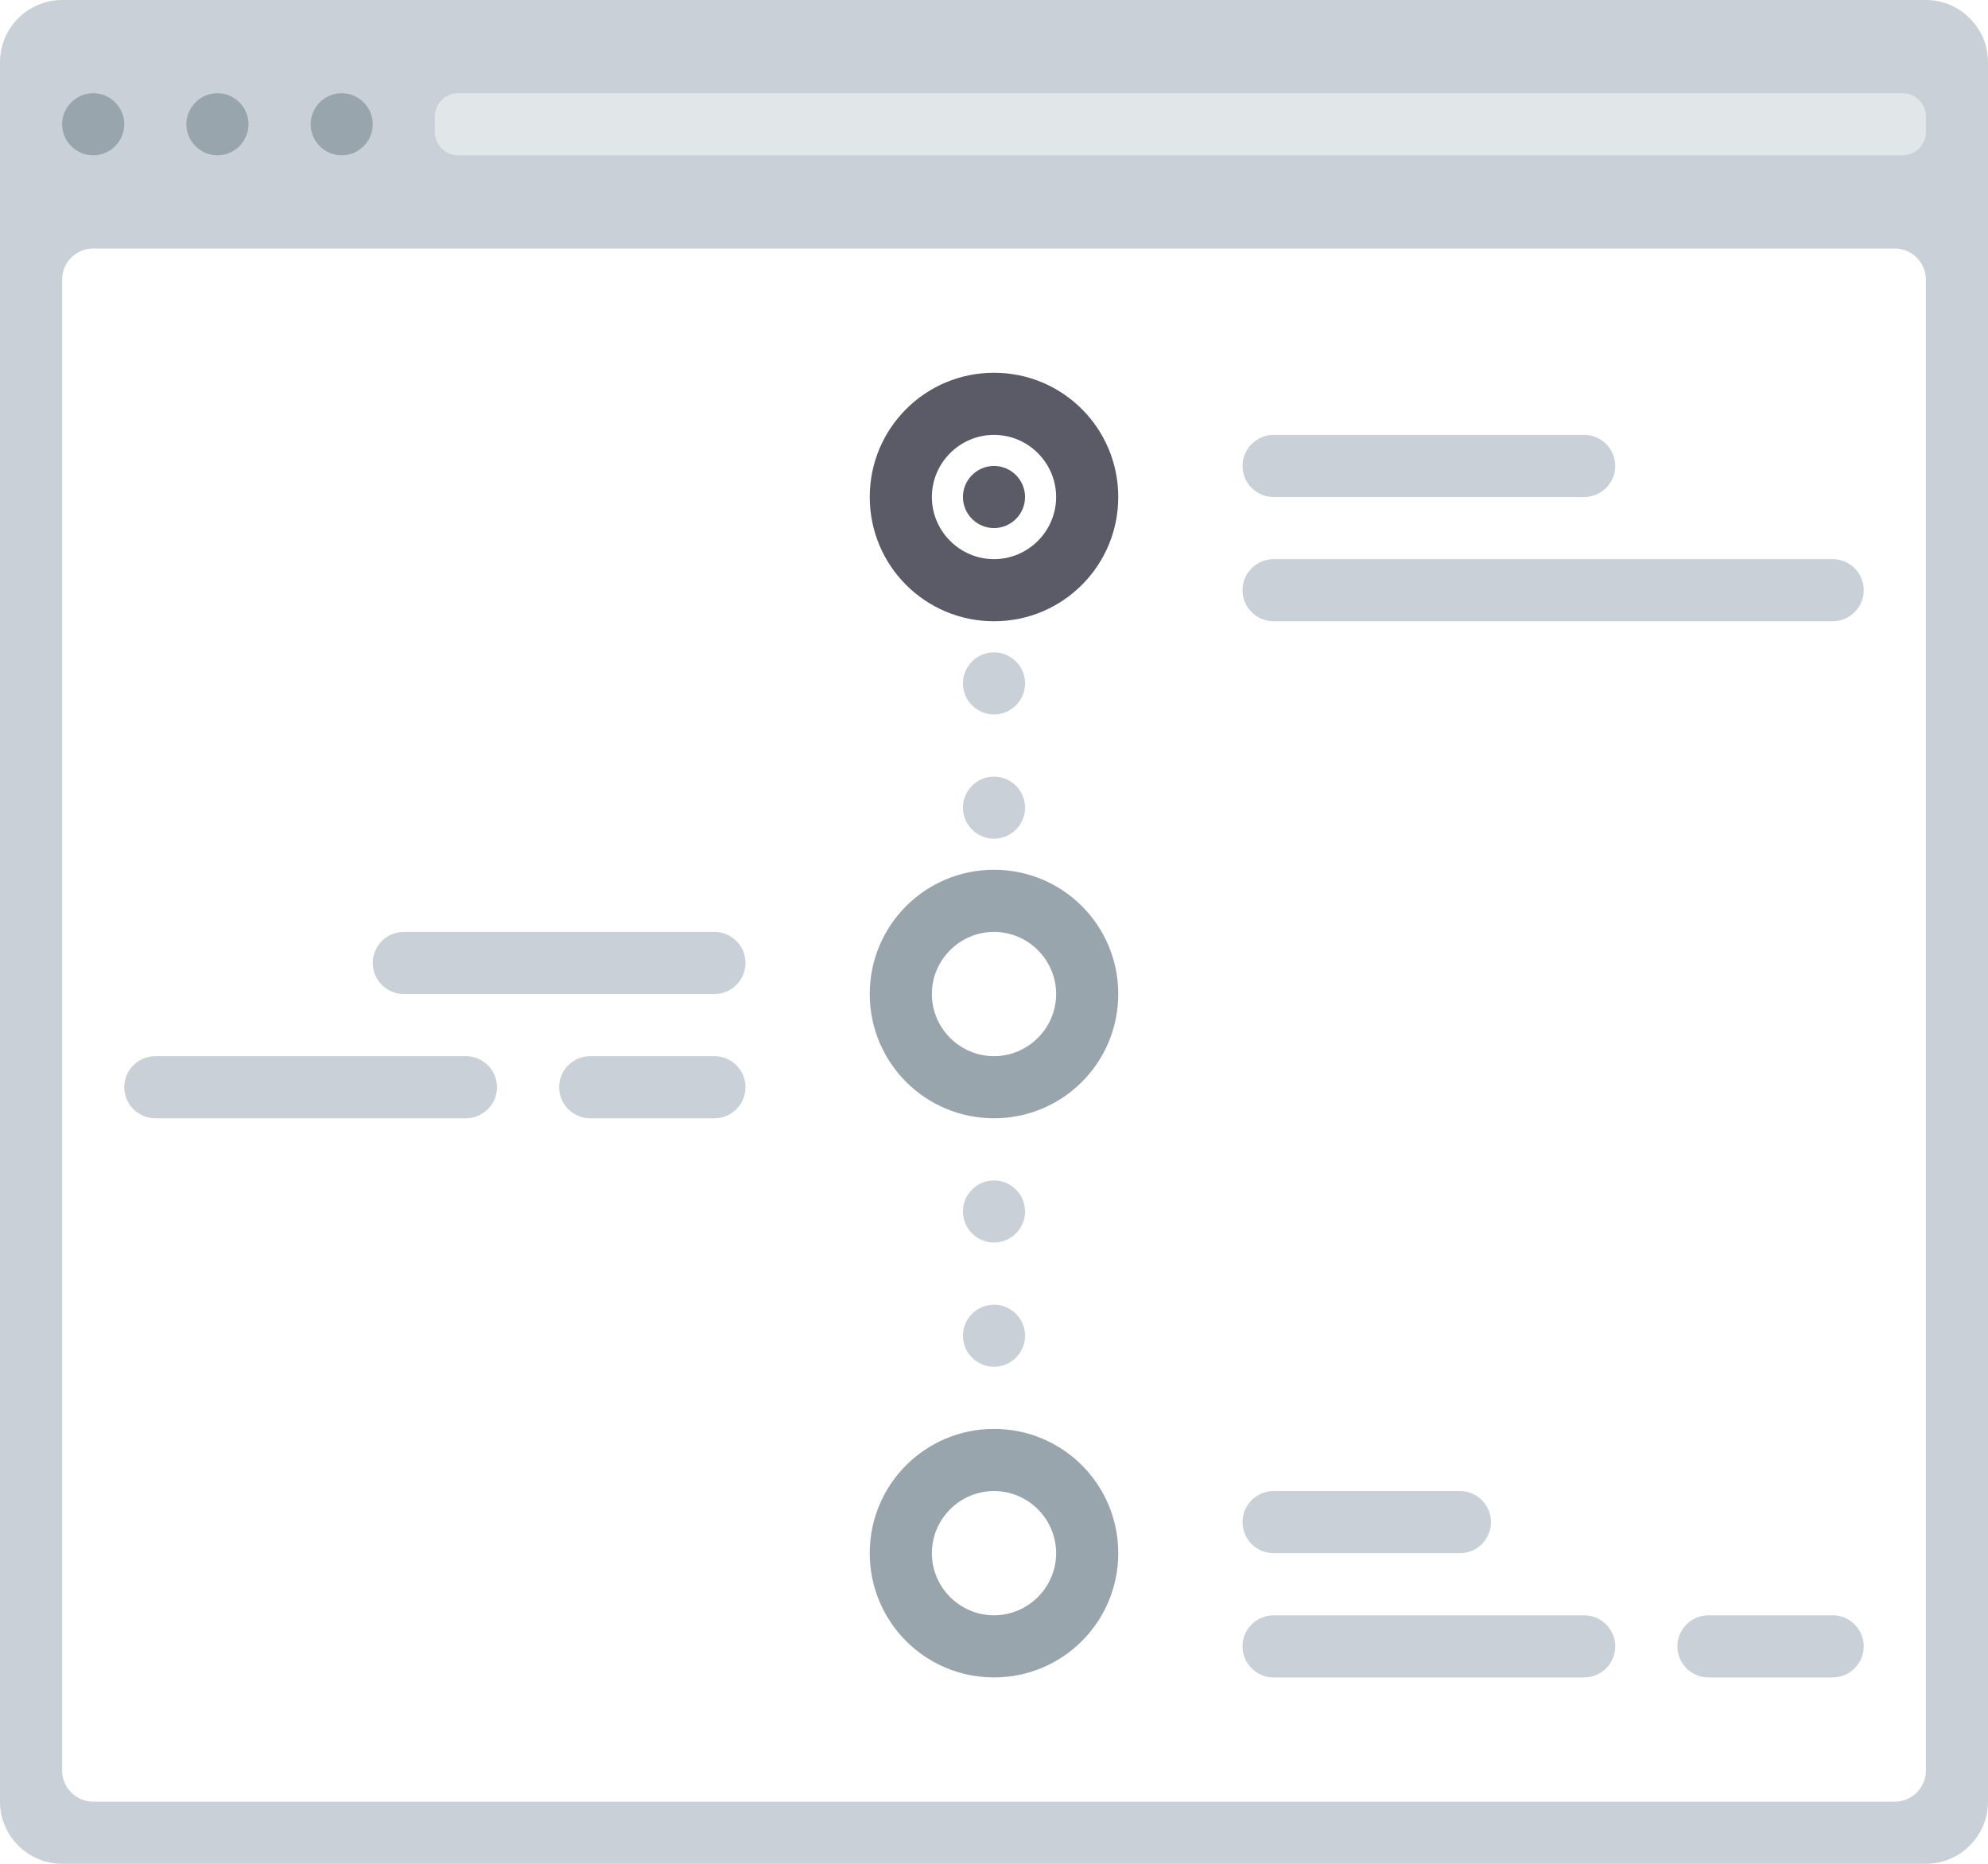<svg version="1.1" xmlns="http://www.w3.org/2000/svg" x="0" y="0" viewBox="0 0 512 480" xml:space="preserve"><style type="text/css">
	.st0{fill:#CAD0D7;}
	.st1{fill:#E1E6E9;}
	.st2{fill:#99A5AD;}
	.st3{fill:#5A5B67;}
</style><path class="st0" d="M496 0H16C7.2 0 0 7.2 0 16v448c0 8.8 7.2 16 16 16h480c8.8 0 16-7.2 16-16V16C512 7.2 504.8 0 496 0zM496 456c0 4.4-3.6 8-8 8H24c-4.4 0-8-3.6-8-8V72c0-4.4 3.6-8 8-8h464c4.4 0 8 3.6 8 8V456z"/><path class="st1" d="M490 40H118c-3.3 0-6-2.7-6-6v-4c0-3.3 2.7-6 6-6h372c3.3 0 6 2.7 6 6v4C496 37.3 493.3 40 490 40z"/><path class="st2" d="M24 40L24 40c-4.4 0-8-3.6-8-8v0c0-4.4 3.6-8 8-8h0c4.4 0 8 3.6 8 8v0C32 36.4 28.4 40 24 40zM64 32L64 32c0-4.4-3.6-8-8-8h0c-4.4 0-8 3.6-8 8v0c0 4.4 3.6 8 8 8h0C60.4 40 64 36.4 64 32zM96 32L96 32c0-4.4-3.6-8-8-8h0c-4.4 0-8 3.6-8 8v0c0 4.4 3.6 8 8 8h0C92.4 40 96 36.4 96 32z"/><path class="st2" d="M256 224L256 224c-17.7 0-32 14.3-32 32v0c0 17.7 14.3 32 32 32h0c17.7 0 32-14.3 32-32v0C288 238.3 273.7 224 256 224zM256 272c-8.8 0-16-7.2-16-16s7.2-16 16-16 16 7.2 16 16S264.8 272 256 272z"/><path class="st2" d="M256 368L256 368c-17.7 0-32 14.3-32 32v0c0 17.7 14.3 32 32 32h0c17.7 0 32-14.3 32-32v0C288 382.3 273.7 368 256 368zM256 416c-8.8 0-16-7.2-16-16s7.2-16 16-16 16 7.2 16 16S264.8 416 256 416z"/><path class="st3" d="M256 96L256 96c-17.7 0-32 14.3-32 32v0c0 17.7 14.3 32 32 32h0c17.7 0 32-14.3 32-32v0C288 110.3 273.7 96 256 96zM256 144c-8.8 0-16-7.2-16-16s7.2-16 16-16 16 7.2 16 16S264.8 144 256 144z"/><path class="st3" d="M256 136L256 136c-4.4 0-8-3.6-8-8v0c0-4.4 3.6-8 8-8h0c4.4 0 8 3.6 8 8v0C264 132.4 260.4 136 256 136z"/><path class="st0" d="M256 184L256 184c-4.4 0-8-3.6-8-8v0c0-4.4 3.6-8 8-8h0c4.4 0 8 3.6 8 8v0C264 180.4 260.4 184 256 184zM264 208L264 208c0-4.4-3.6-8-8-8h0c-4.4 0-8 3.6-8 8v0c0 4.4 3.6 8 8 8h0C260.4 216 264 212.4 264 208zM264 312L264 312c0-4.4-3.6-8-8-8h0c-4.4 0-8 3.6-8 8l0 0c0 4.4 3.6 8 8 8h0C260.4 320 264 316.4 264 312zM264 344L264 344c0-4.4-3.6-8-8-8h0c-4.4 0-8 3.6-8 8l0 0c0 4.4 3.6 8 8 8h0C260.4 352 264 348.4 264 344z"/><path class="st0" d="M408 128h-80c-4.4 0-8-3.6-8-8v0c0-4.4 3.6-8 8-8h80c4.4 0 8 3.6 8 8v0C416 124.4 412.4 128 408 128zM480 152L480 152c0-4.4-3.6-8-8-8H328c-4.4 0-8 3.6-8 8v0c0 4.4 3.6 8 8 8h144C476.4 160 480 156.4 480 152zM384 392L384 392c0-4.4-3.6-8-8-8h-48c-4.4 0-8 3.6-8 8l0 0c0 4.4 3.6 8 8 8h48C380.4 400 384 396.4 384 392zM416 424L416 424c0-4.4-3.6-8-8-8h-80c-4.4 0-8 3.6-8 8l0 0c0 4.4 3.6 8 8 8h80C412.4 432 416 428.4 416 424zM480 424L480 424c0-4.4-3.6-8-8-8h-32c-4.4 0-8 3.6-8 8l0 0c0 4.4 3.6 8 8 8h32C476.4 432 480 428.4 480 424zM192 248L192 248c0-4.4-3.6-8-8-8h-80c-4.4 0-8 3.6-8 8v0c0 4.4 3.6 8 8 8h80C188.4 256 192 252.4 192 248zM192 280L192 280c0-4.4-3.6-8-8-8h-32c-4.4 0-8 3.6-8 8l0 0c0 4.4 3.6 8 8 8h32C188.4 288 192 284.4 192 280zM128 280L128 280c0-4.4-3.6-8-8-8H40c-4.4 0-8 3.6-8 8l0 0c0 4.4 3.6 8 8 8h80C124.4 288 128 284.4 128 280z"/></svg>